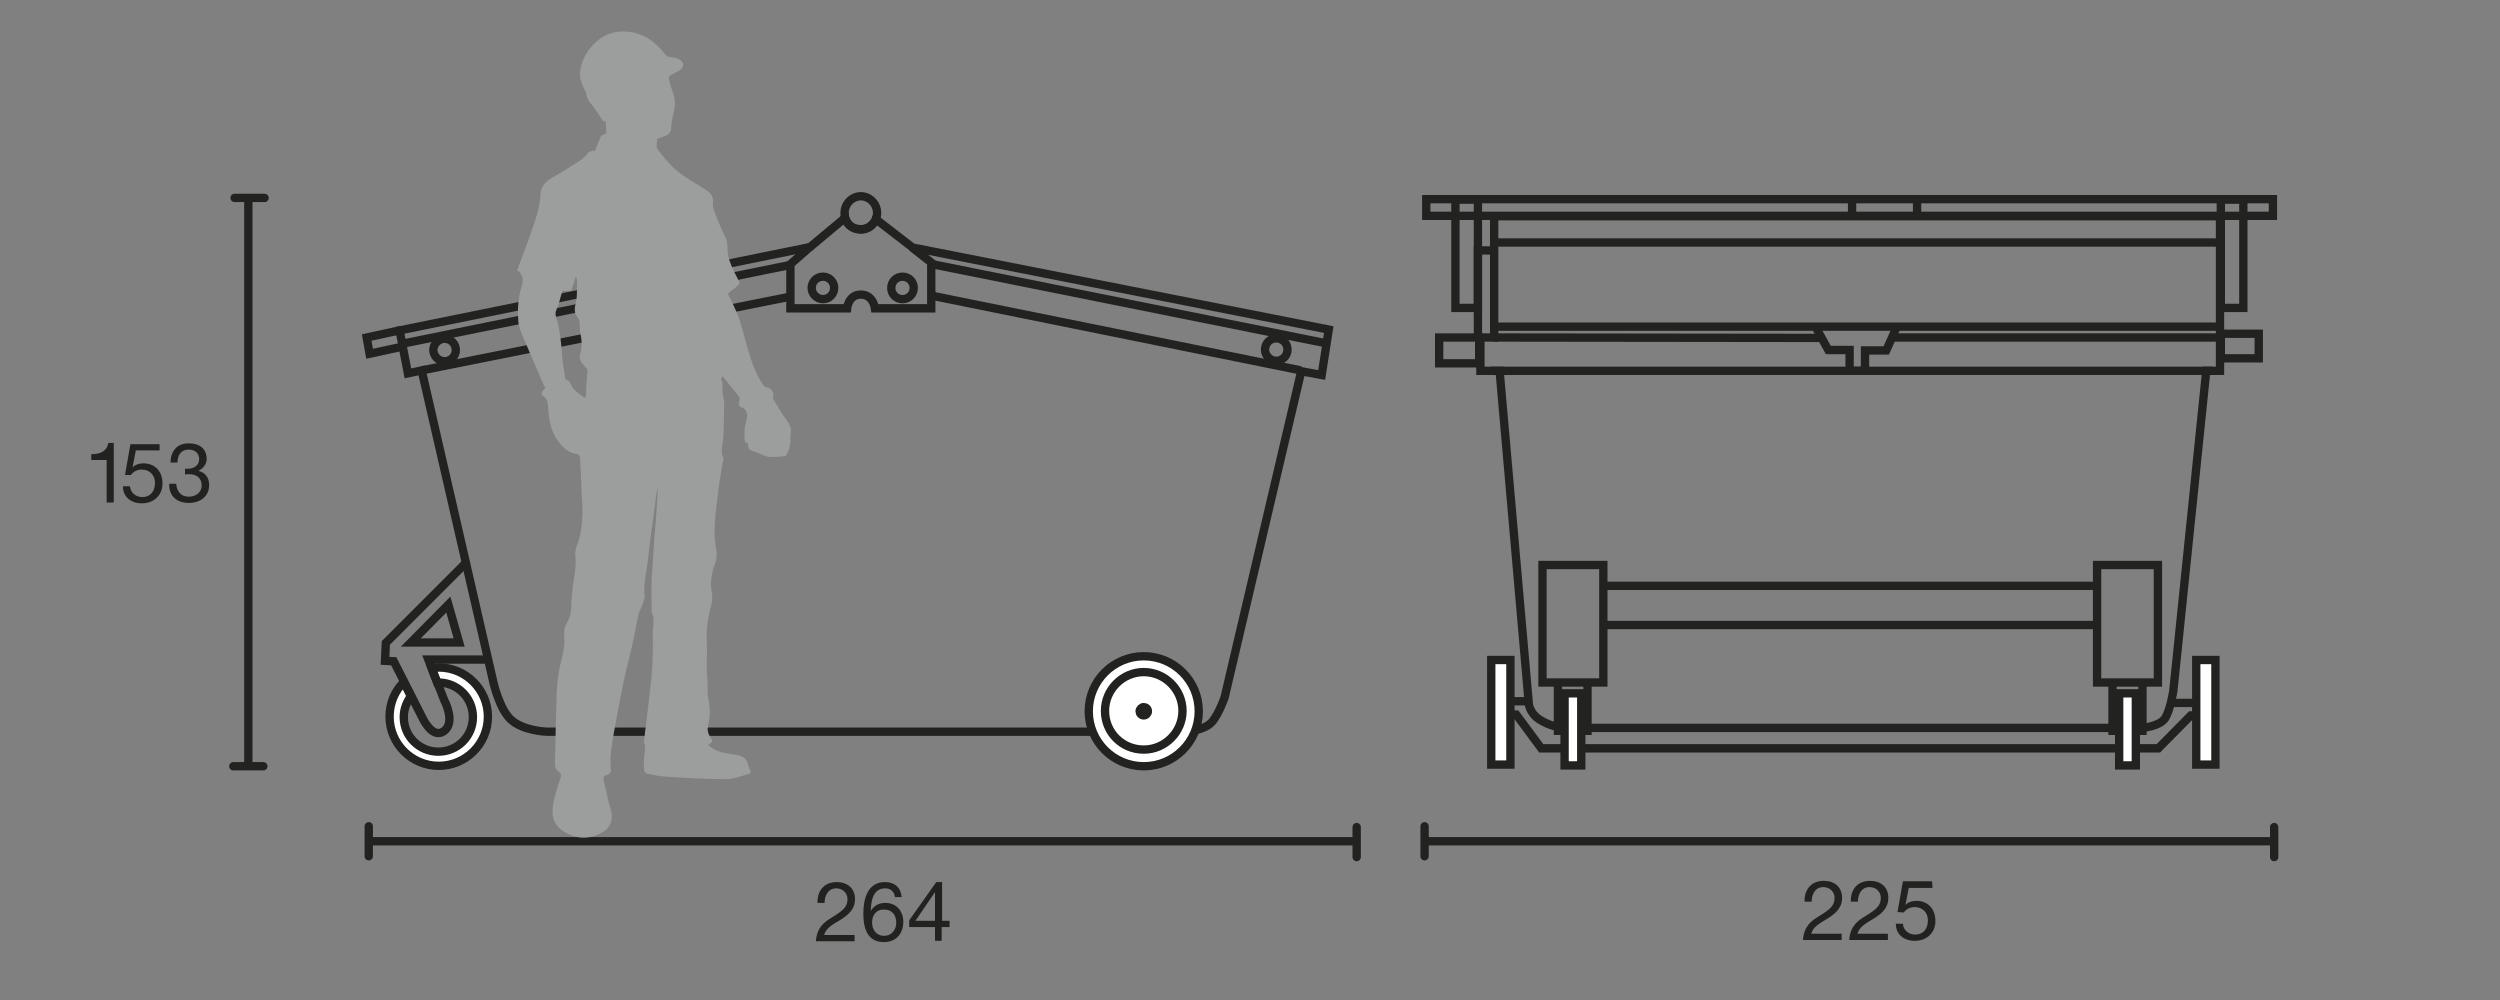 <?xml version="1.0" encoding="utf-8"?>
<!-- Generator: Adobe Illustrator 23.1.1, SVG Export Plug-In . SVG Version: 6.00 Build 0)  -->
<svg version="1.1" id="Ebene_1" xmlns="http://www.w3.org/2000/svg" xmlns:xlink="http://www.w3.org/1999/xlink" x="0px" y="0px"
	 viewBox="0 0 600 240" style="enable-background:new 0 0 600 240;" xml:space="preserve">
<rect x="0" y="0" width="600" height="240" fill="#808080" stroke="none"/>
<style type="text/css">
	.st0{display:none;}
	.st1{display:inline;}
	.st2{fill:none;stroke:#222221;stroke-width:2;}
	.st3{fill:#222221;}
	.st4{fill:none;stroke:#222221;stroke-width:2;stroke-miterlimit:3.864;}
	.st5{fill:none;stroke:#222221;stroke-width:2;stroke-linecap:round;stroke-linejoin:round;stroke-miterlimit:3.864;}
	.st6{display:inline;fill:none;stroke:#222221;stroke-width:2;}
	.st7{display:inline;fill:none;stroke:#222221;stroke-width:2;stroke-miterlimit:4;}
	.st8{display:inline;fill:none;stroke:#222221;stroke-width:2;stroke-miterlimit:3.864;}
	
		.st9{display:inline;fill:none;stroke:#222221;stroke-width:2;stroke-linecap:round;stroke-linejoin:round;stroke-miterlimit:3.864;}
	.st10{display:inline;fill:#FFFFFF;}
	.st11{fill:none;stroke:#222221;stroke-width:2;stroke-dasharray:6.783,4.775;}
	.st12{fill:none;stroke:#222221;stroke-width:2;stroke-dasharray:5.638,3.63;}
	.st13{fill:#FFFFFF;}
	.st14{fill:#9C9D9D;}
</style>
<g id="Umleerer-120ltr" class="st0">
	<g class="st1">
		<g>
			<path class="st2" d="M415.6-19.4c0,0-7,1-10.4,6.1c-4.6,7-4.6,18.9-4.6,18.9v73.6l4.5,5.1h48.1h44.1l4.5-5.1V5.5
				c0,0,0-11.9-4.6-18.9c-3.4-5.1-10.4-6.1-10.4-6.1h-33.5C453.1-19.4,415.6-19.4,415.6-19.4z"/>
		</g>
		<rect x="91.2" y="-19.7" class="st2" width="104.8" height="13.4"/>
		<path class="st2" d="M91.3-13.4"/>
		<line class="st2" x1="92.9" y1="-19.6" x2="92.9" y2="-24"/>
		<polyline class="st2" points="92.1,-22.6 122.9,-29.7 126.8,-33.2 142.4,-33.2 159.7,-33.2 164.5,-29.3 195.2,-22.6 		"/>
		<path class="st2" d="M122.6-29.4"/>
		<polyline class="st2" points="104.7,-6 112.1,160.3 174.7,160.3 182.1,-5.7 		"/>
		<line class="st2" x1="93.5" y1="-6.2" x2="105.7" y2="8.7"/>
		<line class="st2" x1="193.7" y1="-6.2" x2="181.5" y2="8.7"/>
		<line class="st2" x1="351.6" y1="-9.8" x2="343.3" y2="2.3"/>
		<rect x="99.2" y="119.7" class="st2" width="5.8" height="40.6"/>
		<rect x="182.2" y="119.7" class="st2" width="5.8" height="40.6"/>
		<line class="st2" x1="110.9" y1="139.5" x2="106.1" y2="139.5"/>
		<line class="st2" x1="176.2" y1="139.5" x2="181" y2="139.5"/>
		<polygon class="st2" points="246.7,-21.3 246.7,-14 314.2,-14 341.1,-9.8 356.7,-9.8 356.7,-21.7 		"/>
		<line class="st2" x1="253.8" y1="-13.3" x2="261.1" y2="121"/>
		<polyline class="st2" points="279.7,157.1 284.1,160.3 336.3,160.3 343.3,-9.5 		"/>
		<path class="st2" d="M239.8-27.9l41.3-5.9h38.2c0.6,0,3.5,3.8,3.5,3.8l25.8,3.8l3.7,5"/>
		<path class="st2" d="M237-19.7c0,0-0.8,7.2,5.6,10.1c6.4,2.9,10.7,2.9,10.7,2.9"/>
		<path class="st2" d="M238.2-19.8c2.2,0,4.1-1.8,4.1-4.1s-1.8-4.1-4.1-4.1s-4.1,1.8-4.1,4.1C234.2-21.7,236-19.8,238.2-19.8z"/>
		<path class="st2" d="M268.5,159.9c11.1,0,20.1-9,20.1-20.1c0-11.1-9-20.1-20.1-20.1s-20.1,9-20.1,20.1
			C248.4,151,257.4,159.9,268.5,159.9z"/>
		<ellipse class="st2" cx="268.5" cy="139.9" rx="14.5" ry="14.5"/>
		<path class="st2" d="M268.5,143.9c2.2,0,4.1-1.8,4.1-4.1c0-2.2-1.8-4.1-4.1-4.1s-4.1,1.8-4.1,4.1
			C264.4,142.1,266.2,143.9,268.5,143.9z"/>
		<path class="st2" d="M451.1-12.5h-33.3c0,0-5.3,0.3-8,5.9C407.1-1,406,12.7,406,31.6s0.9,34.8,6.2,40.9c3.2,3.7,11.8,3.8,11.8,3.8
			h27"/>
		<line class="st2" x1="415.9" y1="-32.7" x2="485.5" y2="-32.7"/>
		<polyline class="st2" points="416.2,-35.9 416.2,-2 425.6,8.4 		"/>
		<g>
			<path class="st2" d="M406.3,48.4l7.2-2.9c0,0,2.2-1,4.8,0.5c2.6,1.4,2.9,1.4,4.2,5s1.6,8.6-0.3,10.2s-12,5.8-12,5.8"/>
		</g>
		<line class="st2" x1="410.1" y1="46.8" x2="416.5" y2="64.1"/>
		<g>
			<path class="st2" d="M451.1-12.5h33.3c0,0,5.3,0.3,8,5.9c2.7,5.6,3.8,19.4,3.8,38.2s-0.9,34.8-6.2,40.9
				c-3.2,3.7-11.8,3.8-11.8,3.8h-27"/>
		</g>
		<polyline class="st2" points="486,-35.9 486,-2 476.5,8.4 		"/>
		<g>
			<path class="st2" d="M495.9,48.4l-7.2-2.9c0,0-2.2-1-4.8,0.5c-2.6,1.4-2.9,1.4-4.2,5s-1.6,8.6,0.3,10.2s12,5.8,12,5.8"/>
		</g>
		<line class="st2" x1="491.1" y1="47.2" x2="485" y2="63.2"/>
		<path class="st2" d="M431.4,5.2c0,0-6.4,0-6.4,6.4v39.3c0,0,0,6.4,6.4,6.4h39.3c0,0,6.4,0,6.4-6.4V11.6c0,0,0-6.4-6.4-6.4H431.4z"
			/>
		<line class="st2" x1="442.4" y1="-35.5" x2="442.4" y2="-18.8"/>
		<line class="st2" x1="459.6" y1="-35.5" x2="459.6" y2="-18.8"/>
		<path class="st2" d="M196.5-13.4"/>
		<line class="st2" x1="193.9" y1="-24" x2="193.9" y2="-18.8"/>
		<path class="st2" d="M163.9-29.4"/>
		<g>
			<path class="st3" d="M31.7,62.5c0.1,1.4,1.2,2.2,2.6,2.2c2.1,0,3.1-1.8,3.2-5.5l0,0c-0.6,1.2-1.9,2-3.3,2c-2.9,0-4.5-1.9-4.5-4.7
				c0-2.7,1.9-4.6,4.7-4.6c2.6,0,4.9,1.4,4.9,6.8c0,4.9-1.5,7.6-4.9,7.6c-2.4,0-4.1-1.2-4.3-3.7L31.7,62.5L31.7,62.5z M34.3,53.3
				c-2,0-2.8,1.6-2.8,3.4c0,1.6,1.2,3,2.8,3c1.8,0,2.9-1.4,2.9-3.1C37.2,54.8,36.2,53.3,34.3,53.3z"/>
			<path class="st3" d="M44.5,57.9c0.3,0,0.5,0,0.7,0c1.4,0,2.7-0.8,2.7-2.3c0-1.5-1.1-2.3-2.5-2.3c-1.9,0-2.7,1.4-2.7,3.1H41
				c0.1-2.7,1.5-4.6,4.4-4.6c2.5,0,4.3,1.2,4.3,3.8c0,1.2-0.9,2.3-2,2.8v0c1.7,0.4,2.6,1.7,2.6,3.4c0,2.8-2.2,4.3-4.9,4.3
				c-2.9,0-4.8-1.7-4.7-4.6h1.7c0.1,1.8,1.1,3.1,3,3.1c1.7,0,3.1-1,3.1-2.7c0-1.8-1.3-2.7-3-2.7c-0.3,0-0.7,0-1,0.1
				C44.5,59.3,44.5,57.9,44.5,57.9z"/>
		</g>
		<g>
			<path class="st3" d="M567.8,21.8H562l-0.8,4.1l0,0c0.6-0.7,1.7-1,2.6-1c2.5,0,4.6,1.6,4.6,4.9c0,2.4-1.7,4.7-5,4.7
				c-2.5,0-4.5-1.5-4.5-4.1h1.7c0.1,1.5,1.3,2.6,3,2.6c1.6,0,3-1.1,3-3.4c0-1.9-1.3-3.2-3.2-3.2c-1.1,0-2,0.5-2.6,1.3l-1.5-0.1
				l1.3-7.4h7L567.8,21.8L567.8,21.8z"/>
			<path class="st3" d="M578.9,21.8h-5.7l-0.8,4.1l0,0c0.6-0.7,1.7-1,2.6-1c2.5,0,4.6,1.6,4.6,4.9c0,2.4-1.7,4.7-5,4.7
				c-2.5,0-4.5-1.5-4.5-4.1h1.7c0.1,1.5,1.3,2.6,3,2.6c1.6,0,3-1.1,3-3.4c0-1.9-1.3-3.2-3.2-3.2c-1.1,0-2,0.5-2.6,1.3l-1.5-0.1
				l1.3-7.4h7L578.9,21.8L578.9,21.8z"/>
		</g>
		<g>
			<path class="st3" d="M140,221.6h1.9v1.5H140v3.3h-1.6v-3.3h-6.2v-1.6l6.5-9.2h1.4V221.6z M138.4,221.6v-6.9h0l-4.7,6.9H138.4z"/>
			<path class="st3" d="M145.4,223c0.1,1.4,1.2,2.2,2.6,2.2c2.1,0,3.1-1.8,3.2-5.5l0,0c-0.6,1.2-1.9,2-3.3,2c-2.9,0-4.5-1.9-4.5-4.7
				c0-2.7,1.9-4.6,4.7-4.6c2.6,0,4.9,1.4,4.9,6.8c0,4.9-1.5,7.6-4.9,7.6c-2.4,0-4.1-1.2-4.3-3.7L145.4,223L145.4,223z M148,213.8
				c-2,0-2.8,1.6-2.8,3.4c0,1.6,1.2,3,2.8,3c1.8,0,2.9-1.4,2.9-3.1C150.9,215.3,149.9,213.8,148,213.8z"/>
		</g>
		<g>
			<path class="st3" d="M449.5,221.6h1.9v1.5h-1.9v3.3h-1.6v-3.3h-6.2v-1.6l6.5-9.2h1.4L449.5,221.6L449.5,221.6z M447.9,221.6v-6.9
				h0l-4.7,6.9H447.9z"/>
			<path class="st3" d="M454.9,223c0.1,1.4,1.2,2.2,2.6,2.2c2.1,0,3.1-1.8,3.2-5.5l0,0c-0.6,1.2-1.9,2-3.3,2c-2.9,0-4.5-1.9-4.5-4.7
				c0-2.7,1.9-4.6,4.7-4.6c2.6,0,4.9,1.4,4.9,6.8c0,4.9-1.5,7.6-4.9,7.6c-2.4,0-4.1-1.2-4.3-3.7L454.9,223L454.9,223z M457.5,213.8
				c-2,0-2.8,1.6-2.8,3.4c0,1.6,1.2,3,2.8,3c1.8,0,2.9-1.4,2.9-3.1C460.4,215.3,459.4,213.8,457.5,213.8z"/>
		</g>
		<line class="st4" x1="401.9" y1="201.6" x2="501.8" y2="201.6"/>
		<line class="st4" x1="96.6" y1="201.8" x2="190.2" y2="201.8"/>
		<path class="st5" d="M96.8,193.1v17.3 M190,193.7V211"/>
		<path class="st5" d="M402.1,193v17.3 M501.6,193.5v17.3"/>
		<line class="st4" x1="548" y1="84.8" x2="548" y2="-32.6"/>
		<line class="st4" x1="59.8" y1="160.7" x2="59.8" y2="-32.5"/>
		<path class="st5" d="M51.1,160.6h17.3 M51.6-32.5H69"/>
		<path class="st5" d="M539.3,84.7h17.3 M539.8-32.5h17.3"/>
	</g>
</g>
<g id="Umleerer-240ltr" class="st0">
	<rect x="84.1" y="-38.6" class="st6" width="115.6" height="12.5"/>
	<polyline class="st6" points="85.4,-38.5 85.4,-42.1 119.2,-46.9 123.4,-50.1 140.6,-50.1 159.7,-50.1 164.9,-46.6 198,-42.1 
		198,-38.3 	"/>
	<rect x="92.4" y="122.7" class="st6" width="5.3" height="37.7"/>
	<line class="st6" x1="103.3" y1="141.1" x2="98.8" y2="141.1"/>
	<rect x="187" y="122.7" class="st6" width="5.4" height="37.7"/>
	<line class="st6" x1="181.4" y1="141.1" x2="185.9" y2="141.1"/>
	<path class="st6" d="M219.2-34.8c2.6,0,4.6-2.1,4.6-4.6c0-2.5-2.1-4.6-4.6-4.6c-2.6,0-4.6,2.1-4.6,4.6S216.6-34.8,219.2-34.8z"/>
	<path class="st6" d="M260.3,160.1c10.3,0,18.6-8.3,18.6-18.6c0-10.3-8.3-18.6-18.6-18.6c-10.3,0-18.6,8.3-18.6,18.6
		C241.7,151.8,250,160.1,260.3,160.1z"/>
	
		<ellipse transform="matrix(0.924 -0.383 0.383 0.924 -34.342 110.397)" class="st7" cx="260.3" cy="141.5" rx="13.4" ry="13.4"/>
	<path class="st6" d="M260.3,145.3c2.1,0,3.8-1.7,3.8-3.8c0-2.1-1.7-3.8-3.8-3.8s-3.8,1.7-3.8,3.8
		C256.5,143.6,258.2,145.3,260.3,145.3z"/>
	<path class="st6" d="M142,159.9l-28.8,0.3c0,0-7.6,0.6-9.2-2.4c-1.2-2.2-1.5-16.9-1.5-16.9L96.9-25.7h90.4l-6.1,166.5
		c0,0-0.7,13.1-1.8,16.3c-1,3.1-6.2,3.1-6.2,3.1L142,159.9z"/>
	<line class="st6" x1="85.9" y1="-26.2" x2="97.4" y2="-13.7"/>
	<line class="st6" x1="198.2" y1="-25.9" x2="187.1" y2="-12.8"/>
	<line class="st6" x1="236.1" y1="-28.8" x2="249.5" y2="125.3"/>
	<path class="st6" d="M273.5,155.9l6.2,4.3h67.7c0,0,2.1,0,3.2-1.8s1.6-8.4,1.6-8.4l2.5-163.9"/>
	<polygon class="st6" points="229,-36.3 229,-28.7 320.4,-28.7 351.9,-24.5 367.9,-24.5 367.9,-36.3 	"/>
	<path class="st6" d="M220.8-43.9l44.8-5.3H329l4.1,4.5c0,0,22.8,2.3,25.6,3.5c2.8,1.2,3.6,4.5,3.6,4.5"/>
	<polyline class="st6" points="364.2,-24.2 352.1,-10.7 352.1,-24.5 	"/>
	<path class="st6" d="M236.1-21c0,0-9.8,0.1-13.2-4.4s-6.7-10.4-6.7-10.4"/>
	<path class="st6" d="M397.4,97.9l4.5,5.9h107.4l5.7-6.3V4.1c0,0-0.1-23.1-6.6-32c-5.4-7.4-12.8-7.7-12.8-7.7h-78.9
		c0,0-8.6,0.9-13.6,9.2c-5.2,8.6-5.6,30.6-5.6,30.6L397.4,97.9L397.4,97.9z"/>
	<path class="st6" d="M455.8-29.7h-38.1c0,0-5.6,1-10.4,8.3c-3,4.5-4.6,34.3-4.6,53.9s-1.6,49.7,6.4,58.2c4.8,5.1,12.5,5.3,12.5,5.3
		h34.3"/>
	<path class="st6" d="M446.4,0.6c0,0-17.8,0-17.8,17.8v31.5c0,0,0,17.8,17.8,17.8h18.8c0,0,17.8,0,17.8-17.8V18.4
		c0,0,0-17.8-17.8-17.8H446.4z"/>
	<path class="st6" d="M455.8-29.7H494c0,0,5.6,1,10.4,8.3c3,4.5,4.6,34.3,4.6,53.9s1.6,49.7-6.4,58.2c-4.8,5.1-12.5,5.3-12.5,5.3
		h-34.3"/>
	<path class="st6" d="M402.7,59.3c0.7,0,8.8-3.6,8.8-3.6s4.8-2.5,7.9-0.7s5.3,6.8,5.3,6.8s3.6,8.8,1.6,11.3
		c-1.9,2.5-6.4,4.3-6.4,4.3l-14.7,6.1"/>
	<line class="st6" x1="415.5" y1="54.6" x2="423.9" y2="75"/>
	<line class="st6" x1="411.5" y1="56.2" x2="419.9" y2="76.7"/>
	<path class="st6" d="M509.9,59.3c-0.7,0-8.8-3.6-8.8-3.6s-4.8-2.5-7.9-0.7s-5.3,6.8-5.3,6.8s-3.6,8.8-1.6,11.3
		c1.9,2.5,6.4,4.3,6.4,4.3l14.7,6.1"/>
	<line class="st6" x1="497.1" y1="54.6" x2="488.7" y2="75"/>
	<line class="st6" x1="501.1" y1="56.2" x2="492.7" y2="76.7"/>
	<polyline class="st6" points="434.9,5 417.1,-15 417.1,-50.2 	"/>
	<polyline class="st6" points="478,5 495.7,-15 495.7,-50.2 	"/>
	<line class="st6" x1="417.1" y1="-46.8" x2="495.6" y2="-46.8"/>
	<line class="st6" x1="445.1" y1="-50.2" x2="445.1" y2="-35.5"/>
	<line class="st6" x1="466.7" y1="-50.2" x2="466.7" y2="-35.5"/>
	<g class="st1">
		<path class="st3" d="M566.2,21.4c-2.9,2.8-5.2,8-5.4,12.5h-1.9c0.3-4.8,2.6-9.2,5.6-12.3H557v-1.6h9.2V21.4z"/>
		<path class="st3" d="M571.5,25.8c0.3,0,0.5,0,0.7,0c1.4,0,2.7-0.8,2.7-2.3c0-1.5-1.1-2.3-2.5-2.3c-1.9,0-2.7,1.4-2.7,3.1H568
			c0.1-2.7,1.5-4.6,4.4-4.6c2.5,0,4.3,1.2,4.3,3.8c0,1.2-0.9,2.3-2,2.8v0c1.7,0.4,2.6,1.7,2.6,3.4c0,2.8-2.2,4.3-4.9,4.3
			c-2.9,0-4.8-1.7-4.7-4.6h1.7c0.1,1.8,1.1,3.1,3,3.1c1.7,0,3.1-1,3.1-2.7c0-1.8-1.3-2.7-3-2.7c-0.3,0-0.7,0-1,0.1V25.8z"/>
	</g>
	<g class="st1">
		<path class="st3" d="M134.3,213.4h-5.7l-0.8,4.1l0,0c0.6-0.7,1.7-1,2.6-1c2.5,0,4.6,1.6,4.6,4.9c0,2.4-1.7,4.7-5,4.7
			c-2.5,0-4.5-1.5-4.5-4.1h1.7c0.1,1.5,1.3,2.6,3,2.6c1.6,0,3-1.1,3-3.4c0-1.9-1.3-3.2-3.2-3.2c-1.1,0-2,0.5-2.6,1.3l-1.5-0.1
			l1.3-7.4h7V213.4z"/>
		<path class="st3" d="M141.5,211.7c3.1,0,4.3,1.8,4.3,3.6c0,1.3-0.8,2.4-2,2.9c1.7,0.5,2.5,1.8,2.5,3.5c0,2.7-2.1,4.3-4.7,4.3
			c-2.7,0-4.8-1.4-4.8-4.3c0-1.7,0.9-3,2.5-3.5c-1.2-0.5-2-1.7-2-2.9C137.3,212.9,139.3,211.7,141.5,211.7z M141.6,224.6
			c1.7,0,2.9-1.2,2.9-2.8c0-1.5-1.3-2.7-2.9-2.7c-1.7,0-3,1.1-3,2.7C138.6,223.5,139.9,224.6,141.6,224.6z M141.6,217.6
			c1.3,0,2.3-0.8,2.3-2.3c0-1.4-1-2.2-2.4-2.2c-1.4,0-2.5,0.8-2.5,2.2C139.1,216.9,140.2,217.6,141.6,217.6z"/>
	</g>
	<g class="st1">
		<path class="st3" d="M455.6,213.4h-5.7l-0.8,4.1l0,0c0.6-0.7,1.7-1,2.6-1c2.5,0,4.6,1.6,4.6,4.9c0,2.4-1.7,4.7-5,4.7
			c-2.5,0-4.5-1.5-4.5-4.1h1.7c0.1,1.5,1.3,2.6,3,2.6c1.6,0,3-1.1,3-3.4c0-1.9-1.3-3.2-3.2-3.2c-1.1,0-2,0.5-2.6,1.3l-1.5-0.1
			l1.3-7.4h7L455.6,213.4L455.6,213.4z"/>
		<path class="st3" d="M462.8,211.7c3.1,0,4.3,1.8,4.3,3.6c0,1.3-0.8,2.4-2,2.9c1.7,0.5,2.5,1.8,2.5,3.5c0,2.7-2.1,4.3-4.7,4.3
			c-2.7,0-4.8-1.4-4.8-4.3c0-1.7,0.9-3,2.5-3.5c-1.2-0.5-2-1.7-2-2.9C458.6,212.9,460.6,211.7,462.8,211.7z M463,224.6
			c1.7,0,2.9-1.2,2.9-2.8c0-1.5-1.3-2.7-2.9-2.7c-1.7,0-3,1.1-3,2.7C460,223.5,461.2,224.6,463,224.6z M463,217.6
			c1.3,0,2.3-0.8,2.3-2.3c0-1.4-1-2.2-2.4-2.2c-1.4,0-2.5,0.8-2.5,2.2C460.5,216.9,461.6,217.6,463,217.6z"/>
	</g>
	<line class="st8" x1="92" y1="202" x2="195" y2="202"/>
	<path class="st9" d="M92.7,193.9V210 M194,194.4v16.1"/>
	<line class="st8" x1="397.5" y1="202" x2="513.8" y2="202"/>
	<path class="st9" d="M397.6,193.9V210 M513.7,194.4v16.1"/>
	<line class="st8" x1="547.4" y1="105.2" x2="547.4" y2="-50"/>
	<g class="st1">
		<path class="st3" d="M25.3,65.3h-1.7V55.1h-3.7v-1.4c1.9,0,3.7-0.5,4.1-2.7h1.3C25.3,51.1,25.3,65.3,25.3,65.3z"/>
		<path class="st3" d="M34.8,51.1c4.4,0,4.7,4.1,4.7,7.2c0,3.1-0.3,7.2-4.7,7.2s-4.7-4.1-4.7-7.2C30.1,55.2,30.4,51.1,34.8,51.1z
			 M34.8,64c2.9,0,2.9-3.6,2.9-5.7c0-2.1,0-5.7-2.9-5.7s-2.9,3.6-2.9,5.7C31.9,60.4,31.9,64,34.8,64z"/>
		<path class="st3" d="M48.7,54.7c-0.2-1.3-1-2.1-2.4-2.1c-2.9,0-3.4,3.2-3.4,5.4l0,0c0.8-1.3,2-1.9,3.5-1.9c2.7,0,4.3,2,4.3,4.6
			c0,2.1-1.2,4.8-4.7,4.8c-4.2,0-4.9-3.8-4.9-6.8c0-3.9,1.2-7.6,5.2-7.6c2.3,0,3.8,1.3,4,3.6L48.7,54.7L48.7,54.7z M43.2,60.8
			c0,1.8,1.1,3.2,2.9,3.2c1.8,0,2.9-1.5,2.9-3.1c0-1.8-0.9-3.2-2.9-3.2C44.2,57.6,43.2,59.1,43.2,60.8z"/>
	</g>
	<line class="st8" x1="60" y1="161.4" x2="60" y2="-52.9"/>
	<path class="st9" d="M52,160.5h16.1 M52.5-52h16.1"/>
	<path class="st9" d="M539.3,104.2h16.1 M539.8-49h16.1"/>
</g>
<g id="Umleerer1100ltr" class="st0">
	<g class="st1">
		<path class="st2" d="M255-2.9l0.8-1.6c0,0-30.8-33.2-74.6-33.2c-43.8,0-70.4,25.7-70.4,25.7"/>
		<path class="st2" d="M173.7,64.1c8.8,7.9,17.5-2.2,17.5-2.2L232,7V1h21.2l1.8-4.1h-31.4v-24.6c0,0-3.5-1.8-9.9-4.1
			c-6.4-2.3-11.5-3.4-11.5-3.4v32.1h-63.8v-9.1h-28v4.5h22.9v8.9h54.2v24.6l-15.2,20C172.4,45.9,164.2,55.6,173.7,64.1z"/>
	</g>
	<polyline class="st6" points="137.8,1.3 137.8,12.9 113.6,12.9 113.8,-2.5 133,-2.5 	"/>
	<polyline class="st6" points="113.9,12.8 108.6,12.8 108.6,5.8 105,5.8 105,0.9 113.9,-5.3 113.9,0.5 	"/>
	<polyline class="st6" points="227.2,13.9 257.8,13.9 257.8,8.8 252.5,1.3 	"/>
	<polyline class="st6" points="110,13.9 115.9,125.1 115.9,134.7 240.4,134.7 240.4,125.1 247.3,22.7 258.1,14.2 	"/>
	<line class="st6" x1="240.9" y1="125.6" x2="114.9" y2="125.6"/>
	<line class="st6" x1="132.8" y1="135.8" x2="132.8" y2="158.4"/>
	<line class="st6" x1="235" y1="135.8" x2="235" y2="158.4"/>
	<line class="st6" x1="120.4" y1="135.8" x2="120.4" y2="158.4"/>
	<line class="st6" x1="222.6" y1="135.8" x2="222.6" y2="158.4"/>
	<rect x="123.1" y="141.2" class="st6" width="6.9" height="29.7"/>
	<rect x="225.3" y="141.2" class="st6" width="6.9" height="29.7"/>
	<line class="st6" x1="135.3" y1="124.5" x2="135.3" y2="63.6"/>
	<line class="st6" x1="126.8" y1="131.4" x2="152.2" y2="121.1"/>
	<polyline class="st6" points="170.8,47.3 166.2,47.3 163.9,52.3 145.7,52.3 145.7,45.2 130.3,45.2 130.3,63.9 145.7,63.9 
		145.7,56.8 164.4,56.8 166.5,62.5 172,62.5 	"/>
	<g class="st1">
		<path class="st2" d="M176.5,30.5c3.8,0,6.9-3.1,6.9-6.9c0-3.8-3.1-6.9-6.9-6.9c-3.8,0-6.9,3.1-6.9,6.9S172.7,30.5,176.5,30.5z"/>
		<path class="st2" d="M213.2-19.8c2.6,0,4.6-2.1,4.6-4.6s-2.1-4.6-4.6-4.6s-4.6,2.1-4.6,4.6S210.6-19.8,213.2-19.8z"/>
		<path class="st2" d="M181.7,58.9c2.6,0,4.6-2.1,4.6-4.6s-2.1-4.6-4.6-4.6s-4.6,2.1-4.6,4.6C177.1,56.9,179.2,58.9,181.7,58.9z"/>
		<path class="st2" d="M176.7,16.7h-16.4c0,0-6.4,0.6-6.4,6.6c0,6.8,6.6,7.2,6.6,7.2h15.9"/>
	</g>
	<polygon class="st6" points="342.3,3.9 499.5,3.9 496.8,125.8 345.6,125.8 	"/>
	<g class="st1">
		<path class="st2" d="M330.6-13.5v-16.9c0,0,0.2-2.9,1.4-4.4c1.2-1.6,3.4-1.9,3.4-1.9h171.7c0,0,2.3,0.2,3.6,2
			c1.4,1.8,1.6,4.8,1.6,4.8v16.6L330.6-13.5z"/>
	</g>
	<rect x="323" y="-31.3" class="st6" width="7.5" height="8.7"/>
	<rect x="512.5" y="-31.3" class="st6" width="7.5" height="8.7"/>
	<rect x="328.9" y="-13.6" class="st6" width="184.4" height="4.2"/>
	<rect x="331.5" y="-1.8" class="st6" width="180" height="5.6"/>
	<line class="st6" x1="335.2" y1="-9.2" x2="331.4" y2="-2.1"/>
	<line class="st6" x1="507.8" y1="-9.2" x2="511.5" y2="-2.1"/>
	<polyline class="st6" points="333.1,4.2 333.1,21.3 324.4,21.3 324.4,27.7 333.1,27.7 333.1,32.5 337.1,32.5 337.1,45.4 
		331.7,45.4 331.7,64.6 344.2,64.6 	"/>
	<polyline class="st6" points="510.1,4.2 510.1,21.3 518.8,21.3 518.8,27.7 510.1,27.7 510.1,32.5 506,32.5 506,45.4 511.5,45.4 
		511.5,64.6 499,64.6 	"/>
	<polyline class="st6" points="345.5,125.9 350,135.1 492.9,135.1 500.9,123.5 503.4,64.6 	"/>
	<line class="st6" x1="227.1" y1="125.6" x2="227.1" y2="135.2"/>
	<line class="st6" x1="221.6" y1="125.6" x2="221.6" y2="135.2"/>
	<line class="st6" x1="231.2" y1="125.6" x2="231.2" y2="135.2"/>
	<line class="st6" x1="236.2" y1="125.6" x2="236.2" y2="135.2"/>
	<line class="st6" x1="125.4" y1="125.5" x2="125.4" y2="135.1"/>
	<line class="st6" x1="119.8" y1="125.5" x2="119.8" y2="135.1"/>
	<line class="st6" x1="129.4" y1="125.5" x2="129.4" y2="135.1"/>
	<line class="st6" x1="134.4" y1="125.5" x2="134.4" y2="135.1"/>
	<line class="st6" x1="481.8" y1="125.5" x2="481.8" y2="135.1"/>
	<line class="st6" x1="476.3" y1="125.5" x2="476.3" y2="135.1"/>
	<line class="st6" x1="485.8" y1="125.5" x2="485.8" y2="135.1"/>
	<g class="st1">
		<path class="st2" d="M490.8,125.5v9.7c0,0-4.3,12.8-7,16.6s-7.4,9.9-11.6,7.1c-2.3-1.5-0.7-5.9-0.7-5.9l7.3-17.5"/>
		<path class="st2" d="M476.2,141.9c-0.7-0.1-1.3-0.2-2-0.2c-8,0-14.6,6.5-14.6,14.6s6.5,14.6,14.6,14.6c8,0,14.6-6.5,14.6-14.6
			c0-3.2-1-6.1-2.7-8.4c-0.7,1.6-1.5,3-2.1,3.9c-0.1,0.1-0.2,0.3-0.3,0.4c0.5,1.3,0.9,2.6,0.9,4.1c0,5.7-4.6,10.3-10.3,10.3
			s-10.3-4.6-10.3-10.3s4.6-10.3,10.3-10.3c0.1,0,0.2,0,0.3,0L476.2,141.9z"/>
	</g>
	<line class="st6" x1="357.6" y1="125.5" x2="357.6" y2="135.1"/>
	<line class="st6" x1="352.1" y1="125.5" x2="352.1" y2="135.1"/>
	<line class="st6" x1="361.6" y1="125.5" x2="361.6" y2="135.1"/>
	<g class="st1">
		<path class="st2" d="M366.6,125.5v9.7c0,0-4.3,12.8-7,16.6s-7.4,9.9-11.6,7.1c-2.3-1.5-0.7-5.9-0.7-5.9l7.3-17.5"/>
		<path class="st2" d="M352,141.9c-0.7-0.1-1.3-0.2-2-0.2c-8,0-14.6,6.5-14.6,14.6s6.5,14.6,14.6,14.6c8,0,14.6-6.5,14.6-14.6
			c0-3.2-1-6.1-2.7-8.4c-0.7,1.6-1.5,3-2.1,3.9c-0.1,0.1-0.2,0.3-0.3,0.4c0.5,1.3,0.9,2.6,0.9,4.1c0,5.7-4.6,10.3-10.3,10.3
			s-10.3-4.6-10.3-10.3s4.6-10.3,10.3-10.3c0.1,0,0.2,0,0.3,0L352,141.9z"/>
	</g>
	<rect x="370.7" y="-36.8" class="st10" width="15.4" height="14.3"/>
	<rect x="370.7" y="-36.8" class="st6" width="15.4" height="14.3"/>
	<rect x="399.5" y="-36.8" class="st10" width="15.4" height="14.3"/>
	<rect x="399.5" y="-36.8" class="st6" width="15.4" height="14.3"/>
	<rect x="427.9" y="-36.8" class="st10" width="15.4" height="14.3"/>
	<rect x="427.9" y="-36.8" class="st6" width="15.4" height="14.3"/>
	<rect x="456.9" y="-36.8" class="st10" width="15.4" height="14.3"/>
	<rect x="456.9" y="-36.8" class="st6" width="15.4" height="14.3"/>
	<g class="st1">
		<path class="st3" d="M25.1,75.4h-1.7V65.3h-3.7v-1.4c1.9,0,3.7-0.5,4.1-2.7h1.3C25.1,61.2,25.1,75.4,25.1,75.4z"/>
		<path class="st3" d="M37.5,70.6h1.9v1.5h-1.9v3.3h-1.6v-3.3h-6.2v-1.6l6.5-9.2h1.4C37.5,61.2,37.5,70.6,37.5,70.6z M35.9,70.6
			v-6.9h0l-4.7,6.9H35.9z"/>
		<path class="st3" d="M48.6,70.6h1.9v1.5h-1.9v3.3H47v-3.3h-6.2v-1.6l6.5-9.2h1.4V70.6z M47,70.6v-6.9h0l-4.7,6.9H47z"/>
	</g>
	<g class="st1">
		<path class="st3" d="M168.3,226.7h-1.7v-10.2h-3.7v-1.4c1.9,0,3.7-0.5,4.1-2.7h1.3L168.3,226.7L168.3,226.7z"/>
		<path class="st3" d="M179.4,226.7h-1.7v-10.2H174v-1.4c1.9,0,3.7-0.5,4.1-2.7h1.3L179.4,226.7L179.4,226.7z"/>
		<path class="st3" d="M189,212.5c4.4,0,4.7,4.1,4.7,7.2c0,3.1-0.3,7.2-4.7,7.2s-4.7-4.1-4.7-7.2C184.2,216.6,184.5,212.5,189,212.5
			z M189,225.4c2.9,0,2.9-3.6,2.9-5.7c0-2.1,0-5.7-2.9-5.7s-2.9,3.6-2.9,5.7C186,221.8,186.1,225.4,189,225.4z"/>
	</g>
	<g class="st1">
		<path class="st3" d="M181.9-73.9h-1.7V-84h-3.7v-1.4c1.9,0,3.7-0.5,4.1-2.7h1.3L181.9-73.9L181.9-73.9z"/>
		<path class="st3" d="M186.8-83c-0.1-2.9,1.6-5,4.6-5c2.5,0,4.4,1.4,4.4,4.1c0,2.5-1.7,3.8-3.4,4.9c-1.8,1.1-3.6,2-4,3.7h7.3v1.5
			h-9.3c0.3-3.4,2-4.6,4-5.8c2.4-1.5,3.6-2.4,3.6-4.3c0-1.5-1.2-2.6-2.7-2.6c-2,0-2.8,1.8-2.8,3.5H186.8z"/>
		<path class="st3" d="M202.6-88.1c4.4,0,4.7,4.1,4.7,7.2c0,3.1-0.3,7.2-4.7,7.2s-4.7-4.1-4.7-7.2C197.9-84,198.2-88.1,202.6-88.1z
			 M202.6-75.1c2.9,0,2.9-3.6,2.9-5.7c0-2.1,0-5.7-2.9-5.7s-2.9,3.6-2.9,5.7C199.7-78.7,199.7-75.1,202.6-75.1z"/>
	</g>
	<g class="st1">
		<path class="st3" d="M409,226.7h-1.7v-10.2h-3.7v-1.4c1.9,0,3.7-0.5,4.1-2.7h1.3L409,226.7L409,226.7z"/>
		<path class="st3" d="M417.4,218.6c0.3,0,0.5,0,0.7,0c1.4,0,2.7-0.8,2.7-2.3c0-1.5-1.1-2.3-2.5-2.3c-1.9,0-2.7,1.4-2.7,3.1h-1.7
			c0.1-2.7,1.5-4.6,4.4-4.6c2.5,0,4.3,1.2,4.3,3.8c0,1.2-0.9,2.3-2,2.8v0c1.7,0.4,2.6,1.7,2.6,3.4c0,2.8-2.2,4.3-4.9,4.3
			c-2.9,0-4.8-1.7-4.7-4.6h1.7c0.1,1.8,1.1,3.1,3,3.1c1.7,0,3.1-1,3.1-2.7c0-1.8-1.3-2.7-3-2.7c-0.3,0-0.7,0-1,0.1L417.4,218.6
			L417.4,218.6z"/>
		<path class="st3" d="M434.4,214.2c-2.9,2.8-5.2,8-5.4,12.5H427c0.3-4.8,2.6-9.2,5.6-12.3h-7.4v-1.6h9.2L434.4,214.2L434.4,214.2z"
			/>
	</g>
	<line class="st8" x1="104.2" y1="-67" x2="285.6" y2="-67"/>
	<line class="st8" x1="104.2" y1="202.2" x2="258.4" y2="202.2"/>
	<path class="st9" d="M104.8,196v12.3 M257.7,196.4v12.3"/>
	<path class="st9" d="M104.8-73.2v12.3 M285-72.8v12.3"/>
	<line class="st8" x1="322.8" y1="202.2" x2="521.2" y2="202.2"/>
	<path class="st9" d="M323.4,196v12.3 M520.6,196.4v12.3"/>
	<line class="st8" x1="59.7" y1="171.9" x2="59.7" y2="-37.8"/>
	<path class="st9" d="M53.5,171.3h12.3 M53.9-37.3h12.3"/>
	<g class="st1">
		<path class="st11" d="M262.2,2.6c3.2,3.7,7.4,9.4,11.3,17.3"/>
		<path class="st12" d="M278.3,31.1c4.9,14,6.5,27.6,7,34.4"/>
		<path class="st2" d="M285.4,67.3c0.1,1.8,0.1,2.8,0.1,2.8 M274.6,22c0.5,1,0.9,2,1.4,3.1c0.4,0.9,0.7,1.7,1.1,2.6 M256.4-3.1
			c0,0,1,0.7,2.5,2.2"/>
	</g>
</g>
<g id="Umleerer-3cbm" class="st0">
	<g class="st1">
		<path class="st2" d="M191.4,54.8L92.3,78.1l2.2,10.9l4-0.9l17.6,75.9c0,0,0.3,4.4,3.1,7.4c2.7,2.9,6.2,2.6,6.2,2.6h84.8
			c0,0,3.8,0.2,7.7-2.9c2-1.6,3.9-10.1,3.9-10.1l22.5-90.9l3.2,0.5l0.5-7.4l-26.3-4.9l-15.8-11.1c0,0-0.7,1.8-3.3,1.8
			s-3.2-1.5-3.2-1.5L191.4,54.8z"/>
		<path class="st2" d="M202.6,49.1c2,0,3.6-1.7,3.6-3.7s-1.6-3.6-3.6-3.6s-3.6,1.6-3.6,3.6S200.6,49.1,202.6,49.1z"/>
		<path class="st2" d="M105.2,85.4c1.5,0,2.7-1.2,2.7-2.7s-1.2-2.7-2.7-2.7s-2.7,1.2-2.7,2.7S103.7,85.4,105.2,85.4z"/>
		<path class="st2" d="M193.9,66.2c1.5,0,2.7-1.2,2.7-2.7c0-1.5-1.2-2.7-2.7-2.7s-2.7,1.2-2.7,2.7S192.4,66.2,193.9,66.2z"/>
		<path class="st2" d="M213.1,66.2c1.5,0,2.7-1.2,2.7-2.7c0-1.5-1.2-2.7-2.7-2.7s-2.7,1.2-2.7,2.7S211.6,66.2,213.1,66.2z"/>
	</g>
	<polyline class="st6" points="90.5,78.2 82.4,80.2 82.8,83.7 91.4,81.7 	"/>
	<line class="st6" x1="93" y1="81.6" x2="185.7" y2="59.7"/>
	<line class="st6" x1="221.4" y1="66.2" x2="244" y2="70.1"/>
	<line class="st6" x1="98.5" y1="88.2" x2="186" y2="68.1"/>
	<g class="st1">
		<path class="st2" d="M119.5,71.5l-0.8-4.2c0,0-0.7-2.2,2.3-3c3-0.8,3.6,1.9,3.6,1.9l1.1,4"/>
	</g>
	<polyline class="st6" points="191.6,54.6 185.8,59.7 185.8,68.1 221.2,68.1 221.2,57.9 	"/>
	<g class="st1">
		<path class="st2" d="M108.9,133.9l-2.5,0.7l1.3,7.9l-10.3,15.8v4.1l6.8,11.4c0,0,0.7,2.1,3.1,2.1c2.4,0,0.5-13.5,0.5-13.5h4.5
			l0.5,2.6h3.1"/>
	</g>
	<polygon class="st6" points="105.8,150.8 100.7,158.5 108.6,158.5 	"/>
	<g class="st1">
		<path class="st2" d="M97.8,174.8c0,5.1,4.2,9.3,9.3,9.3s9.3-4.2,9.3-9.3c0-4.8-3.7-8.7-8.3-9.2c0.1,1.4,0.3,3.1,0.3,4.8
			c1.9,0.6,3.3,2.3,3.3,4.4c0,2.6-2.1,4.7-4.7,4.7s-4.7-2.1-4.7-4.7c0-0.9,0.3-1.6,0.7-2.3l-2.6-4.3
			C98.8,169.8,97.8,172.2,97.8,174.8z"/>
		<path class="st2" d="M228.2,133.9l2.5,0.7l-1.3,7.9l10.3,15.8v4.1l-6.8,11.4c0,0-0.7,2.1-3.1,2.1c-2.4,0-0.5-13.5-0.5-13.5h-4.5
			l-0.5,2.6h-3.1"/>
	</g>
	<polygon class="st6" points="231.4,150.8 236.4,158.5 228.6,158.5 	"/>
	<g class="st1">
		<path class="st2" d="M239.3,174.8c0,5.1-4.2,9.3-9.3,9.3s-9.3-4.2-9.3-9.3c0-4.8,3.6-8.7,8.3-9.2c-0.1,1.4-0.3,3.1-0.3,4.8
			c-1.9,0.6-3.4,2.3-3.4,4.4c0,2.6,2.1,4.7,4.7,4.7s4.7-2.1,4.7-4.7c0-0.9-0.3-1.6-0.7-2.3l2.6-4.3
			C238.3,169.8,239.3,172.2,239.3,174.8z"/>
		<path class="st2" d="M357.3,47.7v32.5H354v7.9h3l7,79.8c0,0,0,2.3,2.6,4c2.6,1.6,5.6,2,5.6,2H513c0,0,4.3-0.3,5.6-2.3
			c1.3-2,2-6.6,2-6.6l8-76.8h3.3V47.7H357.3L357.3,47.7z"/>
	</g>
	<line class="st6" x1="357.4" y1="54" x2="532.2" y2="54"/>
	<line class="st6" x1="357.1" y1="77.5" x2="531.8" y2="77.5"/>
	<line class="st6" x1="357.1" y1="80.2" x2="436.5" y2="80.3"/>
	<line class="st6" x1="452.4" y1="80.2" x2="531.7" y2="80.2"/>
	<line class="st6" x1="356.4" y1="88.1" x2="529.8" y2="88.1"/>
	<line class="st6" x1="383.6" y1="139.8" x2="502.2" y2="139.8"/>
	<line class="st6" x1="383.3" y1="149.2" x2="502.4" y2="149.2"/>
	<rect x="344.1" y="80.2" class="st6" width="9.6" height="6.2"/>
	<rect x="340.9" y="43.6" class="st6" width="203.4" height="4"/>
	<rect x="531.9" y="79.2" class="st6" width="9.1" height="6"/>
	<rect x="347.9" y="43.7" class="st6" width="5.4" height="26"/>
	<rect x="531.8" y="43.7" class="st6" width="5.4" height="26"/>
	<polyline class="st6" points="357.5,56 353.4,56 353.4,80.7 	"/>
	<polyline class="st6" points="434.5,77.6 437.5,83.1 442.7,83.1 442.7,88.2 446.4,88.2 446.4,83.3 451.4,83.3 453.9,77.7 	"/>
	<line class="st6" x1="379.7" y1="162.5" x2="379.7" y2="175.6"/>
	<line class="st6" x1="372.5" y1="162.5" x2="372.5" y2="175.6"/>
	<rect x="368.9" y="134.8" class="st6" width="14.6" height="28.2"/>
	<rect x="374.1" y="165.7" class="st10" width="4" height="17.3"/>
	<rect x="374.1" y="165.7" class="st6" width="4" height="17.3"/>
	<line class="st6" x1="513" y1="162.5" x2="513" y2="175.6"/>
	<line class="st6" x1="505.8" y1="162.5" x2="505.8" y2="175.6"/>
	<rect x="502.1" y="134.8" class="st6" width="14.6" height="28.2"/>
	<rect x="507.4" y="165.7" class="st10" width="4" height="17.3"/>
	<rect x="507.4" y="165.7" class="st6" width="4" height="17.3"/>
	<g class="st1">
		<path class="st3" d="M26.1,117.9h-1.7v-10.2h-3.7v-1.4c1.9,0,3.7-0.5,4.1-2.7h1.3C26.1,103.7,26.1,117.9,26.1,117.9z"/>
		<path class="st3" d="M39.5,105.5h-5.7l-0.8,4.1l0,0c0.6-0.7,1.7-1,2.6-1c2.5,0,4.6,1.6,4.6,4.9c0,2.4-1.7,4.7-5,4.7
			c-2.5,0-4.5-1.5-4.5-4.1h1.7c0.1,1.5,1.3,2.6,3,2.6c1.6,0,3-1.1,3-3.4c0-1.9-1.3-3.2-3.2-3.2c-1.1,0-2,0.5-2.6,1.3l-1.5-0.1
			l1.3-7.4h7C39.5,104,39.5,105.5,39.5,105.5z"/>
		<path class="st3" d="M49.5,107.4c-0.2-1.3-1-2.1-2.4-2.1c-2.9,0-3.4,3.2-3.4,5.4l0,0c0.8-1.3,2-1.9,3.5-1.9c2.7,0,4.3,2,4.3,4.6
			c0,2.1-1.2,4.8-4.7,4.8c-4.2,0-4.9-3.8-4.9-6.8c0-3.9,1.2-7.6,5.2-7.6c2.3,0,3.8,1.3,4,3.6H49.5L49.5,107.4z M44,113.5
			c0,1.8,1.1,3.2,2.9,3.2c1.8,0,2.9-1.5,2.9-3.1c0-1.8-0.9-3.2-2.9-3.2C45.1,110.3,44,111.7,44,113.5z"/>
	</g>
	<g class="st1">
		<path class="st3" d="M168.2,226h-1.7v-10.2h-3.7v-1.4c1.9,0,3.7-0.5,4.1-2.7h1.3L168.2,226L168.2,226z"/>
		<path class="st3" d="M180.4,213.5c-2.9,2.8-5.2,8-5.4,12.5h-1.9c0.3-4.8,2.6-9.2,5.6-12.3h-7.4V212h9.2L180.4,213.5L180.4,213.5z"
			/>
		<path class="st3" d="M182.2,216.8c-0.1-2.9,1.6-5,4.6-5c2.5,0,4.4,1.4,4.4,4.1c0,2.5-1.7,3.8-3.4,4.9c-1.8,1.1-3.6,2-4,3.7h7.3
			v1.5h-9.3c0.3-3.4,2-4.6,4-5.8c2.4-1.5,3.6-2.4,3.6-4.3c0-1.5-1.2-2.6-2.7-2.6c-2,0-2.8,1.8-2.8,3.5H182.2L182.2,216.8z"/>
	</g>
	<g class="st1">
		<path class="st3" d="M432.9,216.5c-0.1-2.9,1.6-5,4.6-5c2.5,0,4.4,1.4,4.4,4.1c0,2.5-1.7,3.8-3.4,4.9c-1.8,1.1-3.6,2-4,3.7h7.3
			v1.5h-9.3c0.3-3.4,2-4.6,4-5.8c2.4-1.5,3.6-2.4,3.6-4.3c0-1.5-1.2-2.6-2.7-2.6c-2,0-2.8,1.8-2.8,3.5H432.9L432.9,216.5z"/>
		<path class="st3" d="M444,216.5c-0.1-2.9,1.6-5,4.6-5c2.5,0,4.4,1.4,4.4,4.1c0,2.5-1.7,3.8-3.4,4.9c-1.8,1.1-3.6,2-4,3.7h7.3v1.5
			h-9.3c0.3-3.4,2-4.6,4-5.8c2.4-1.5,3.6-2.4,3.6-4.3c0-1.5-1.2-2.6-2.7-2.6c-2,0-2.8,1.8-2.8,3.5H444L444,216.5z"/>
		<path class="st3" d="M463.7,213.2H458l-0.8,4.1l0,0c0.6-0.7,1.7-1,2.6-1c2.5,0,4.6,1.6,4.6,4.9c0,2.4-1.7,4.7-5,4.7
			c-2.5,0-4.5-1.5-4.5-4.1h1.7c0.1,1.5,1.3,2.6,3,2.6c1.6,0,3-1.1,3-3.4c0-1.9-1.3-3.2-3.2-3.2c-1.1,0-2,0.5-2.6,1.3l-1.5-0.1
			l1.3-7.4h7L463.7,213.2L463.7,213.2z"/>
	</g>
	<line class="st8" x1="96.2" y1="201.6" x2="247.9" y2="201.6"/>
	<path class="st9" d="M96.5,198v7.2 M247.7,198.2v7.2"/>
	<line class="st8" x1="341.5" y1="201.6" x2="546" y2="201.6"/>
	<path class="st9" d="M341.6,198v7.2 M545.8,198.2v7.2"/>
	<line class="st8" x1="60.9" y1="184" x2="60.9" y2="42.1"/>
	<path class="st9" d="M57.3,183.7h7.2 M57.5,42.4h7.2"/>
</g>
<g id="Umleerer-5cbm">
	<path class="st2" d="M206.6,55c-3.3,0-3.8-2.7-3.8-2.7l-8.4,7l-98.5,20l2,10.3l3.3-0.7l17.2,74.8c0,0,1.4,6.3,4.1,8.9
		c2.9,2.8,8.6,3,8.6,3h153.4c0,0,4.8-0.2,6.6-2.6c1.6-2.1,2.8-5.6,2.8-5.6l18.4-78.3l4.9,0.9l1.7-10.9L219,59.4l-8.8-6.8
		C210.2,52.6,209.2,55,206.6,55z"/>
	<path class="st2" d="M194.6,59.1l-4.9,4.3V74h13.6c0,0,0.3-3.3,3.3-3.3c3,0,3.4,3.3,3.4,3.3h13.5V63l-4.6-3.6"/>
	<line class="st2" x1="96.5" y1="82.5" x2="189.6" y2="63.6"/>
	<g>
		<path class="st2" d="M189.6,71.2c-0.4,0.1-88.4,17.7-88.4,17.7"/>
	</g>
	<line class="st2" x1="223.7" y1="63.4" x2="318.3" y2="82.4"/>
	<line class="st2" x1="223.3" y1="70.9" x2="312.2" y2="88.9"/>
	<polyline class="st2" points="96.3,79.2 88,81 88.7,84.9 97,83.1 	"/>
	<g>
		<path class="st13" d="M93.5,172c0,6.5,5.3,11.8,11.8,11.8s11.8-5.3,11.8-11.8s-5.3-11.8-11.8-11.8c-0.6,0-1.1,0.1-1.7,0.2l1.3,3.4
			c0.1,0,0.2,0,0.3,0c4.6,0,8.3,3.7,8.3,8.3c0,4.6-3.7,8.3-8.3,8.3c-4.6,0-8.3-3.7-8.3-8.3c0-1.9,0.7-3.6,1.7-5l-1.7-3.4
			C94.8,165.8,93.5,168.7,93.5,172"/>
		<path class="st2" d="M93.5,172c0,6.5,5.3,11.8,11.8,11.8s11.8-5.3,11.8-11.8s-5.3-11.8-11.8-11.8c-0.6,0-1.1,0.1-1.7,0.2l1.3,3.4
			c0.1,0,0.2,0,0.3,0c4.6,0,8.3,3.7,8.3,8.3c0,4.6-3.7,8.3-8.3,8.3c-4.6,0-8.3-3.7-8.3-8.3c0-1.9,0.7-3.6,1.7-5l-1.7-3.4
			C94.8,165.8,93.5,168.7,93.5,172z"/>
		<path class="st2" d="M111.8,135.1l-19.2,19.2l-0.2,4.3l2.1,0.1l7,13.8c0,0,2.3,4.9,5,3c3-2.1,0.1-7.5,0.1-7.5l-3.8-9.7h14.3"/>
	</g>
	<polygon class="st2" points="107.6,145.1 98.6,154.2 110.2,154.2 	"/>
	<g>
		<path class="st2" d="M206.6,55.1c2.2,0,3.9-1.8,3.9-4c0-2.2-1.8-4-3.9-4s-3.9,1.8-3.9,4C202.6,53.2,204.4,55.1,206.6,55.1z"/>
		<path class="st2" d="M106.7,86.7c1.5,0,2.7-1.2,2.7-2.7s-1.2-2.7-2.7-2.7S104,82.6,104,84S105.2,86.7,106.7,86.7z"/>
		<path class="st2" d="M306.3,86.6c1.5,0,2.7-1.2,2.7-2.7c0-1.5-1.2-2.7-2.7-2.7c-1.5,0-2.7,1.2-2.7,2.7
			C303.6,85.4,304.9,86.6,306.3,86.6z"/>
		<path class="st2" d="M197.5,71.8c1.5,0,2.7-1.2,2.7-2.7s-1.2-2.7-2.7-2.7s-2.7,1.2-2.7,2.7S196.1,71.8,197.5,71.8z"/>
		<path class="st2" d="M216.6,71.8c1.5,0,2.7-1.2,2.7-2.7s-1.2-2.7-2.7-2.7s-2.7,1.2-2.7,2.7S215.1,71.8,216.6,71.8z"/>
		<path class="st13" d="M274.5,183.8c7.3,0,13.2-5.9,13.2-13.2s-5.9-13.2-13.2-13.2s-13.2,5.9-13.2,13.2
			C261.3,177.9,267.2,183.8,274.5,183.8"/>
		<ellipse class="st2" cx="274.5" cy="170.7" rx="13.2" ry="13.2"/>
		<path class="st13" d="M274.5,179.9c5.1,0,9.3-4.2,9.3-9.3s-4.2-9.3-9.3-9.3c-5.1,0-9.3,4.2-9.3,9.3
			C265.2,175.8,269.3,179.9,274.5,179.9"/>
		<path class="st2" d="M274.5,179.9c5.1,0,9.3-4.2,9.3-9.3s-4.2-9.3-9.3-9.3c-5.1,0-9.3,4.2-9.3,9.3
			C265.2,175.8,269.3,179.9,274.5,179.9z"/>
		<path class="st13" d="M274.5,171.7c0.6,0,1-0.5,1-1c0-0.6-0.5-1-1-1s-1,0.5-1,1S273.9,171.7,274.5,171.7"/>
		<path class="st2" d="M274.5,171.7c0.6,0,1-0.5,1-1c0-0.6-0.5-1-1-1s-1,0.5-1,1S273.9,171.7,274.5,171.7z"/>
		<path class="st2" d="M358.6,51.9V81h-3.3V89h4.6l7,79.7c0,0,0,2.3,2.6,4s5.6,2,5.6,2h138.9c0,0,4.3-0.3,5.6-2.3c1.3-2,2-6.6,2-6.6
			l7.9-76.8h3.3V51.9H358.6L358.6,51.9z"/>
	</g>
	<line class="st2" x1="358.7" y1="58.2" x2="533.4" y2="58.2"/>
	<line class="st2" x1="358.4" y1="78.4" x2="533" y2="78.4"/>
	<line class="st2" x1="358.4" y1="81" x2="437.7" y2="81.1"/>
	<line class="st2" x1="453.6" y1="81" x2="532.8" y2="81"/>
	<line class="st2" x1="357.8" y1="89" x2="531" y2="89"/>
	<line class="st2" x1="385" y1="140.6" x2="503.4" y2="140.6"/>
	<line class="st2" x1="384.6" y1="150" x2="503.5" y2="150"/>
	<rect x="345.4" y="81" class="st2" width="9.6" height="6.2"/>
	<rect x="342.3" y="47.8" class="st2" width="203.2" height="4"/>
	<rect x="533" y="80.1" class="st2" width="9.1" height="5.9"/>
	<rect x="349.3" y="47.9" class="st2" width="5.4" height="26"/>
	<rect x="533" y="47.9" class="st2" width="5.4" height="26"/>
	<polyline class="st2" points="358.8,60.1 354.7,60.1 354.7,81.6 	"/>
	<polyline class="st2" points="435.7,78.4 438.8,84 443.9,84 443.9,89 447.6,89 447.6,84.1 452.7,84.1 455.2,78.5 	"/>
	<line class="st2" x1="381" y1="163.2" x2="381" y2="176.4"/>
	<line class="st2" x1="373.9" y1="163.2" x2="373.9" y2="176.4"/>
	<rect x="370.2" y="135.6" class="st2" width="14.6" height="28.2"/>
	<line class="st2" x1="514.2" y1="163.2" x2="514.2" y2="176.4"/>
	<line class="st2" x1="507" y1="163.2" x2="507" y2="176.4"/>
	<rect x="503.3" y="135.6" class="st2" width="14.6" height="28.2"/>
	<polyline class="st2" points="359.6,171.5 363.9,171.5 369.9,179.6 518,179.6 525.8,171.7 531.2,171.7 	"/>
	<rect x="357.9" y="158.4" class="st13" width="4.6" height="25.1"/>
	<rect x="357.9" y="158.4" class="st2" width="4.6" height="25.1"/>
	<rect x="527.1" y="158.4" class="st13" width="4.6" height="25.1"/>
	<rect x="527.1" y="158.4" class="st2" width="4.6" height="25.1"/>
	<line class="st2" x1="362.5" y1="168.3" x2="367.3" y2="168.3"/>
	<line class="st2" x1="520.7" y1="168.7" x2="527.2" y2="168.7"/>
	<line class="st2" x1="444.5" y1="47.8" x2="444.5" y2="51.8"/>
	<line class="st2" x1="460.1" y1="47.8" x2="460.1" y2="51.8"/>
	<rect x="375.5" y="166.4" class="st13" width="4" height="17.3"/>
	<rect x="375.5" y="166.4" class="st2" width="4" height="17.3"/>
	<rect x="508.6" y="166.4" class="st13" width="4" height="17.3"/>
	<rect x="508.6" y="166.4" class="st2" width="4" height="17.3"/>
	<g>
		<path class="st3" d="M27.3,120.6h-1.7v-10.2h-3.7V109c1.9,0,3.7-0.5,4.1-2.7h1.3C27.3,106.4,27.3,120.6,27.3,120.6z"/>
		<path class="st3" d="M38.3,108.1h-5.7l-0.8,4.1l0,0c0.6-0.7,1.7-1,2.6-1c2.5,0,4.6,1.6,4.6,4.9c0,2.4-1.7,4.7-5,4.7
			c-2.5,0-4.5-1.5-4.5-4.1h1.7c0.1,1.5,1.3,2.6,3,2.6c1.6,0,3-1.1,3-3.4c0-1.9-1.3-3.2-3.2-3.2c-1.1,0-2,0.5-2.6,1.3L30,114l1.3-7.4
			h7V108.1z"/>
		<path class="st3" d="M44.4,112.5c0.3,0,0.5,0,0.7,0c1.4,0,2.7-0.8,2.7-2.3c0-1.5-1.1-2.3-2.5-2.3c-1.9,0-2.7,1.4-2.7,3.1h-1.7
			c0.1-2.7,1.5-4.6,4.4-4.6c2.5,0,4.3,1.2,4.3,3.8c0,1.2-0.9,2.3-2,2.8v0c1.7,0.4,2.6,1.7,2.6,3.4c0,2.8-2.2,4.3-4.9,4.3
			c-2.9,0-4.8-1.7-4.7-4.6h1.7c0.1,1.8,1.1,3.1,3,3.1c1.7,0,3.1-1,3.1-2.7c0-1.8-1.3-2.7-3-2.7c-0.3,0-0.7,0-1,0.1V112.5z"/>
	</g>
	<g>
		<path class="st3" d="M196.2,216.7c-0.1-2.9,1.6-5,4.6-5c2.5,0,4.4,1.4,4.4,4.1c0,2.5-1.7,3.8-3.4,4.9c-1.8,1.1-3.6,2-4,3.7h7.3
			v1.5h-9.3c0.3-3.4,2-4.6,4-5.8c2.4-1.5,3.6-2.4,3.6-4.3c0-1.5-1.2-2.6-2.7-2.6c-2,0-2.8,1.8-2.8,3.5H196.2L196.2,216.7z"/>
		<path class="st3" d="M214.8,215.3c-0.2-1.3-1-2.1-2.4-2.1c-2.9,0-3.4,3.2-3.4,5.4l0,0c0.8-1.3,2-1.9,3.5-1.9c2.7,0,4.3,2,4.3,4.6
			c0,2.1-1.2,4.8-4.7,4.8c-4.2,0-4.9-3.8-4.9-6.8c0-3.9,1.2-7.6,5.2-7.6c2.3,0,3.8,1.3,4,3.6L214.8,215.3L214.8,215.3z M209.3,221.4
			c0,1.8,1.1,3.2,2.9,3.2c1.8,0,2.9-1.5,2.9-3.1c0-1.8-0.9-3.2-2.9-3.2C210.3,218.2,209.3,219.7,209.3,221.4z"/>
		<path class="st3" d="M226,221h1.9v1.5H226v3.3h-1.6v-3.3h-6.2v-1.6l6.5-9.2h1.4V221z M224.4,221v-6.9h0l-4.7,6.9H224.4z"/>
	</g>
	<g>
		<path class="st3" d="M433.1,216.4c-0.1-2.9,1.6-5,4.6-5c2.5,0,4.4,1.4,4.4,4.1c0,2.5-1.7,3.8-3.4,4.9c-1.8,1.1-3.6,2-4,3.7h7.3
			v1.5h-9.3c0.3-3.4,2-4.6,4-5.8c2.4-1.5,3.6-2.4,3.6-4.3c0-1.5-1.2-2.6-2.7-2.6c-2,0-2.8,1.8-2.8,3.5H433.1L433.1,216.4z"/>
		<path class="st3" d="M444.2,216.4c-0.1-2.9,1.6-5,4.6-5c2.5,0,4.4,1.4,4.4,4.1c0,2.5-1.7,3.8-3.4,4.9c-1.8,1.1-3.6,2-4,3.7h7.3
			v1.5h-9.3c0.3-3.4,2-4.6,4-5.8c2.4-1.5,3.6-2.4,3.6-4.3c0-1.5-1.2-2.6-2.7-2.6c-2,0-2.8,1.8-2.8,3.5H444.2L444.2,216.4z"/>
		<path class="st3" d="M463.8,213.1h-5.7l-0.8,4.1l0,0c0.6-0.7,1.7-1,2.6-1c2.5,0,4.6,1.6,4.6,4.9c0,2.4-1.7,4.7-5,4.7
			c-2.5,0-4.5-1.5-4.5-4.1h1.7c0.1,1.5,1.3,2.6,3,2.6c1.6,0,3-1.1,3-3.4c0-1.9-1.3-3.2-3.2-3.2c-1.1,0-2,0.5-2.6,1.3l-1.5-0.1
			l1.3-7.4h7L463.8,213.1L463.8,213.1z"/>
	</g>
	<line class="st4" x1="88.4" y1="201.9" x2="325.7" y2="201.9"/>
	<path class="st5" d="M88.5,198.3v7.2 M325.6,198.5v7.2"/>
	<line class="st4" x1="341.7" y1="201.9" x2="546" y2="201.9"/>
	<path class="st5" d="M341.9,198.3v7.2 M545.8,198.5v7.2"/>
	<line class="st4" x1="59.6" y1="184.2" x2="59.6" y2="47.2"/>
	<path class="st5" d="M56,183.9h7.2 M56.3,47.5h7.2"/>
</g>
<g>
	<path class="st14" d="M178.7,102.8c0.2-1,0.4-1.8,0.6-2.7c0.2-0.6-0.4-2.1-1-2.2c-0.9-0.2-1.1-0.8-0.9-1.5c0.3-0.8,0-1.3-0.5-1.8
		c-1.1-1.4-2.3-2.8-3.4-4.2c-0.1,0-0.2,0.1-0.3,0.1c0,0.2-0.2,0.5-0.1,0.7c0.6,0.8,0.2,1.7,0.3,2.6c0,1,0.4,2,0.4,3.1
		c0,2.7-0.1,5.5-0.2,8.2c-0.1,1.6-0.8,3.2,0,4.8c0.1,0.2,0,0.6-0.1,0.8c-0.3,1.8-0.6,3.6-0.9,5.4c-0.3,2.2-0.5,4.4-0.8,6.6
		c-0.3,2.9-0.5,5.8,0,8.6c0.3,1.3,0.3,2.7-0.2,4c-0.2,0.5-0.4,1.1-0.5,1.6c-0.4,1.6-0.7,3.3-0.3,5c0.2,0.9,0.2,2,0,2.9
		c-0.7,2.7-1.3,5.5-1.2,8.3c0,1.1,0.1,2.1,0.1,3.2c0,1-0.1,2-0.1,3c0,1.4,0.1,2.8,0.2,4.2c0.1,1.4-0.1,2.8,0.2,4.2
		c0.5,2.3,0.4,4.5-0.1,6.8c-0.2,0.7,0.1,1.7,0.5,2.3c0.7,1.1,0.8,1.2-0.5,2c0.4,0.3,0.8,0.6,1.2,0.9c1.8,1,3.8,1.2,5.7,1.5
		c1.2,0.2,2.2,0.7,2.6,1.8c0.2,0.6,0.3,1.2,0.6,1.8c0.3,0.6,0,0.9-0.5,1c-1.7,0.5-3.5,1.2-5.2,1.2c-4.8,0-9.7-0.3-14.5-0.6
		c-1.5-0.1-3-0.4-4.5-0.7c-0.3-0.1-0.7-0.5-0.7-0.8c-0.1-1.1-0.1-2.2,0-3.2c0.1-1.1,0.4-2.3,0-3.4c-0.1-0.2,0-0.6,0-0.8
		c0.4-3,0.7-6,1.1-9c0.2-2.1,0.5-4.2,0.7-6.4c0.2-2.2,0.2-4.4,0.3-6.6c0-1.5-0.1-2.9,0-4.4c0.1-1.4,0.4-2.8-0.3-4.1
		c-0.1-0.1,0-0.2,0-0.4c0-2.5-0.1-5.1,0-7.6c0.2-3.6,0.5-7.2,0.7-10.7c0.2-2.1,0.4-4.2,0.5-6.3c0.1-1.7,0.2-3.4,0.3-5.2
		c-0.3,1.2-0.5,2.4-0.6,3.6c-0.4,3.2-0.9,6.4-1.3,9.7c-0.2,1.7-0.4,3.4-0.6,5.1c-0.3,2.5-1,5-0.7,7.6c0.1,0.6-0.2,1.3-0.4,2
		c-0.3,0.9-0.8,1.8-1.1,2.8c-0.5,2.2-0.8,4.4-1.3,6.5c-0.7,3.3-1.6,6.5-2.3,9.8c-0.8,3.9-1.5,7.8-2.2,11.6c-0.5,2.9-1.1,5.9-0.8,8.9
		c0.1,0.9-0.2,1.4-1,1.6c-0.8,0.2-0.9,0.7-0.7,1.4c0.6,2.5,1.1,5,1.8,7.4c0.5,1.7-0.2,3.7-1.7,4.7c-2.5,1.6-5.1,2-7.8,1
		c-3.5-1.3-5-3.6-4.5-7c0.3-2.3,1.1-4.5,1.8-6.7c0.2-0.7,0.2-1.2-0.4-1.6c-0.8-0.5-0.9-1.2-0.9-2.1c0.1-3.1,0.1-6.2,0.2-9.3
		c0.1-2.5,0.1-5,0.2-7.5c0.1-2,0.3-4,0.7-6c0.6-2.6,1.4-5.1,1.1-7.7c-0.1-1.2,0.1-2.2,0.7-3.2c0.7-1.1,1-2.4,1-3.8
		c0-1.4,0.2-2.8,0.3-4.1c0.2-2.6,1-5.2,0.7-7.9c-0.1-0.9,0-1.9,0.4-2.8c1-2.5,1.2-5.1,1.3-7.7c0-1.6-0.1-3.2-0.2-4.8
		c-0.1-2.8-0.2-5.7-0.4-8.5c0-0.3-0.4-0.8-0.6-0.8c-2.1-0.2-3.5-1.6-4.7-3.2c-1.6-2.1-2-4.6-2.3-7.1c-0.1-1.3,0.1-2.8-1.3-3.7
		c-0.4-0.3-0.4-0.7-0.1-1.1c0.2-0.3,0.5-0.5,0.7-0.8c-0.2-0.3-0.3-0.6-0.5-0.9c-1.6-3.8-3.3-7.6-4.9-11.4c-0.5-1.2-1-2.4-1.1-3.6
		c-0.2-2.7-0.1-5.5,0.7-8.1c0.6-1.8,0.6-3.2-1.1-4.3c0,0,0-0.1,0.1,0.1c1.3-3.5,2.6-6.8,3.7-10.1c0.9-2.6,1.8-5.3,1.9-8.1
		c0.1-1.9,1.2-3.1,2.7-4c1.7-1,3.5-2,5.1-3.1c1.3-0.8,2.7-1.5,3.6-2.9c0.2-0.3,0.8-0.4,1.3-0.6c0.1,0.1,0.2,0.2,0.3,0.3
		c0.4-1.1,0.9-2.1,1.3-3.2c0.2-0.5,0.3-0.8,0.9-0.9c0.2,0,0.6-0.3,0.6-0.5c0-0.9-0.1-1.9-0.2-2.9c-0.4,0.2-0.5,0.3-0.5,0.3
		c-1-1.5-1.8-2.9-2.8-4.1c-0.7-0.8-1.2-1.6-1.3-2.6c0-0.3-0.2-0.5-0.3-0.8c-0.8-1.6-1.5-3.2-1.1-5.1c0.5-2.6,1.8-4.8,3.8-6.6
		c2.4-2.1,5.2-2.8,8.3-2.3c3.5,0.5,6.1,2.6,8.2,5.3c0.4,0.5,0.7,0.6,1.2,0.7c0.8,0.1,1.6,0.2,2.3,0.6c1.1,0.6,1.2,1.7,0.1,2.5
		c-0.7,0.5-1.5,0.8-2.2,1.2c-0.2,0.1-0.5,0.5-0.5,0.7c0.2,1,0.4,1.9,0.8,2.9c0.6,1.6,0.9,3.1,0.5,4.8c-0.3,1.4-0.7,2.8-0.7,4.1
		c0,1.3-0.6,1.8-1.6,2.2c-0.5,0.2-0.9,0.3-1.4,0.5c-0.2,0.1-0.4,0.1-0.4,0.2c0,0.8-0.3,1.9,0.1,2.4c1.4,1.8,2.9,3.7,4.7,5.2
		c2,1.7,4.4,2.9,6.5,4.3c1.2,0.8,2.4,1.6,2.1,3.4c-0.1,0.8,0.2,1.6,0.5,2.4c0.7,1.9,1.5,3.8,2.4,5.6c0.4,0.9,0.6,1.6,0.6,2.6
		c0,1.1,0.1,2.2,0.5,3.3c0.5,1.4,1.1,2.7,1.8,4c0.7,1.5,1,1.2-0.6,2.6c-0.6,0.5-1.2,0.9-1.6,1.3c1,2.1,2,4,2.7,6
		c0.8,2.3,1.3,4.7,2,7c0.9,3.1,1.9,6.2,3.8,8.9c0.2,0.3,0.6,0.6,0.9,0.6c0.9,0.1,1.7,1.1,1.5,2c0,0.2-0.1,0.5-0.1,0.6
		c1.1,1.8,2.1,3.7,3.4,5.4c0.8,1.1,1.1,2.1,0.8,3.4c0,0.3,0,1.2,0,2l-0.3,1.4l-0.6,1.3c-0.1,0.2-0.4,0.4-0.6,0.4
		c-1.3,0.1-2.6,0.3-3.9,0.1c-1.1-0.2-2.1-0.9-3.2-1.2c-1-0.3-1.8-0.6-1.5-1.9c-0.6-0.4-0.7-0.4-0.8-0.7c-0.1-0.4-0.2-0.6-0.1-1.5
		L178.7,102.8z M141,89c0-0.2-0.2-0.5-0.3-0.7c-0.4-0.5-0.9-0.9-1.2-1.4c-0.3-0.5-0.5-1.2-0.3-1.7c0.5-1.7,0.5-3.4,0.1-5.1
		c-0.2-0.8-0.1-1.8-0.2-2.6c0-0.4-0.1-0.9-0.4-1.2c-0.9-1.1-0.9-2.2-0.5-3.6c0.4-1.6,0.2-3.4,0.3-5.1c0-0.4-0.1-0.8-0.3-1.3
		c-0.3,1.1-0.7,2.3-1.1,3.5c-0.7,0-1.5,0-2.1,0c-0.5,1.5-0.8,3-1.4,4.4c-0.3,0.7-0.4,1.2-0.1,2c0.9,3,1.2,6.1,1.4,9.1
		c0.1,1.7,0.5,3.5,0.7,5.2c0,0.2,0.1,0.6,0.2,0.6c1.1,0.2,1.1,1.3,1.7,2c0.7,1,1.8,1.6,2.8,2.4c0.1-0.1,0.2-0.1,0.3-0.2
		C140.7,93,140.8,91,141,89z"/>
</g>
</svg>
